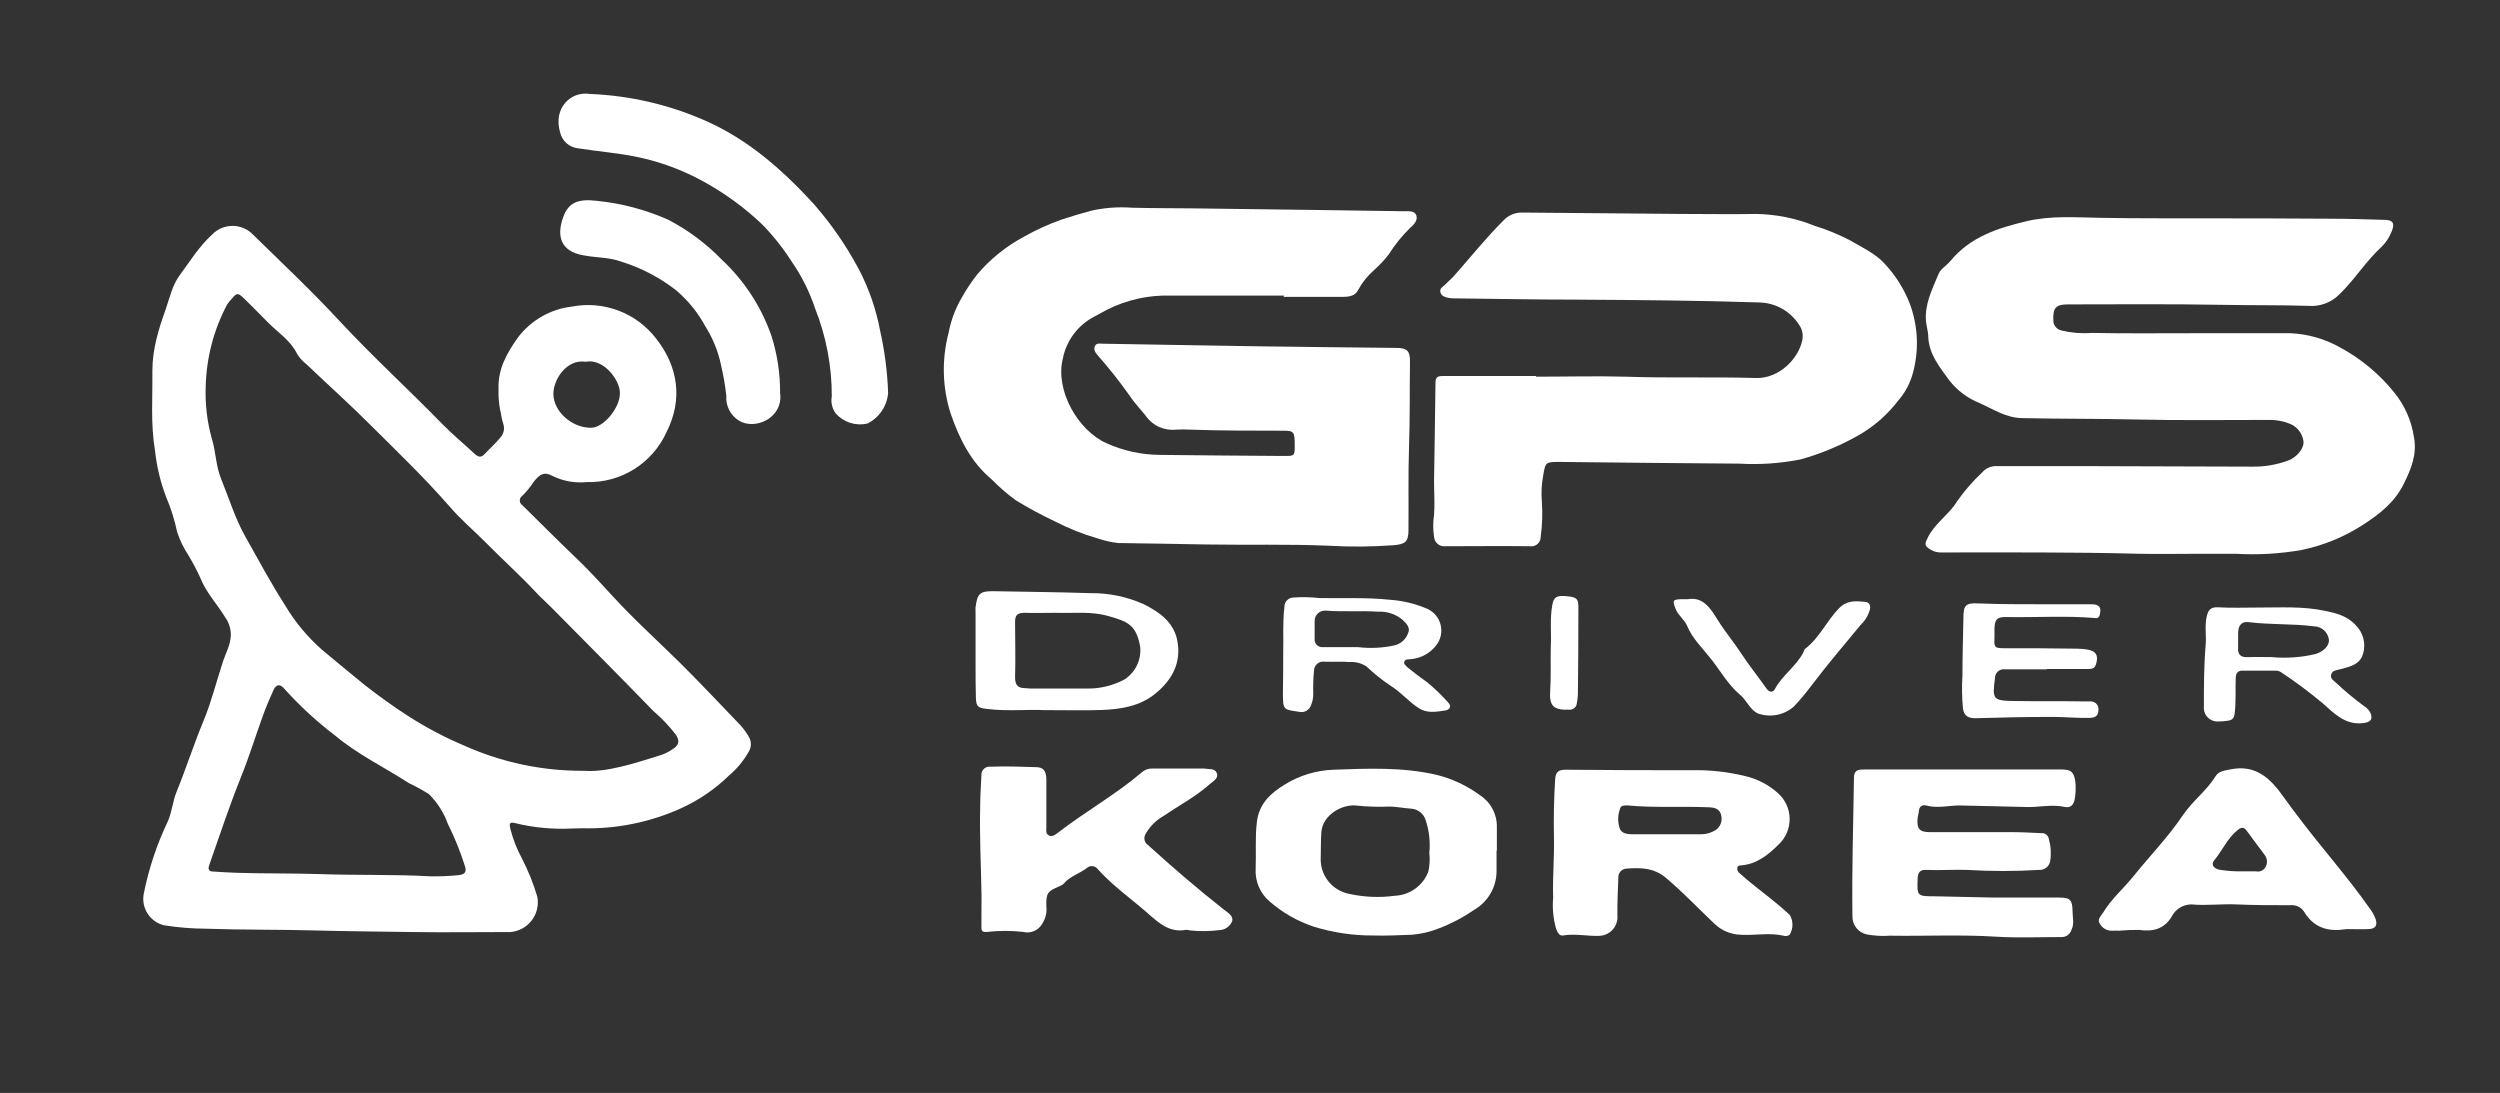 <svg width="398" height="174" viewBox="0 0 398 174" fill="none" xmlns="http://www.w3.org/2000/svg">
<rect x="0" y="0" width="398" height="174" fill="#333333" stroke="none"/>
<path d="M91.2 131.89C88.095 132.065 84.98 131.775 81.96 131.03C80.84 130.72 81.18 131.56 81.27 132.03C81.685 133.65 82.3 135.212 83.1 136.68C84.1 138.627 84.916 140.662 85.54 142.76C85.664 143.412 85.65 144.083 85.499 144.73C85.348 145.376 85.063 145.984 84.663 146.513C84.262 147.043 83.755 147.483 83.174 147.804C82.594 148.126 81.952 148.322 81.29 148.38C76.08 148.38 70.86 148.46 65.64 148.38C60.42 148.3 55.38 148.27 50.25 148.13C44.43 147.97 38.61 148.05 32.79 147.85C30.563 147.839 28.34 147.658 26.14 147.31C25.058 147.056 24.115 146.395 23.508 145.464C22.901 144.532 22.676 143.403 22.88 142.31C23.67 138.337 24.949 134.477 26.69 130.82C27.39 129.29 27.48 127.59 28.12 126.03C29.65 122.28 30.87 118.43 32.43 114.69C33.66 111.69 34.43 108.6 35.43 105.53C35.88 104.06 36.71 102.72 36.75 101.1C36.755 100.093 36.444 99.111 35.86 98.29C34.56 96.15 32.77 94.29 31.86 91.92C31.299 90.703 30.671 89.518 29.98 88.37C29.225 87.229 28.626 85.991 28.2 84.69C27.802 82.791 27.219 80.936 26.46 79.15C25.549 76.771 24.951 74.283 24.68 71.75C23.96 67.5 24.31 63.25 24.26 59C24.26 55.58 25.26 52.34 26.41 49.15C27.04 47.31 27.46 45.35 28.64 43.77C30.27 41.58 31.7 39.22 33.76 37.35C34.182 36.911 34.688 36.561 35.248 36.323C35.809 36.084 36.411 35.961 37.02 35.961C37.629 35.961 38.232 36.084 38.792 36.323C39.352 36.561 39.858 36.911 40.28 37.35C44.92 41.9 49.66 46.35 54.08 51.13C59.35 56.8 65.08 62.03 70.46 67.55C72.08 69.2 73.87 70.67 75.56 72.25C76.12 72.77 76.61 72.91 77.19 72.25C78 71.37 78.9 70.59 79.66 69.66C79.93 69.364 80.113 69 80.193 68.607C80.272 68.214 80.243 67.808 80.11 67.43C79.83 66.67 79.8 65.89 79.6 65.14C79.409 64.098 79.332 63.039 79.37 61.98C79.22 58.77 80.73 56.16 82.44 53.75C83.464 52.387 84.754 51.246 86.233 50.397C87.711 49.547 89.347 49.008 91.04 48.81C93.535 48.33 96.114 48.555 98.488 49.46C100.862 50.364 102.937 51.912 104.48 53.93C107.97 58.39 108.73 63.59 106.13 68.75C105.036 71.194 103.241 73.258 100.974 74.682C98.706 76.106 96.067 76.826 93.39 76.75C91.555 76.932 89.704 76.606 88.04 75.81C86.68 75.05 85.98 75.42 84.97 76.7C84.446 77.499 83.843 78.242 83.17 78.92C83.042 79.001 82.937 79.114 82.864 79.246C82.791 79.379 82.752 79.528 82.752 79.68C82.752 79.832 82.791 79.981 82.864 80.114C82.937 80.246 83.042 80.359 83.17 80.44C85.9 83.13 88.6 85.85 91.36 88.49C93.49 90.49 95.49 92.68 97.48 94.85C100.9 98.59 104.67 101.98 108.27 105.54C111.53 108.77 114.66 112.11 117.84 115.42C118.4 116.026 118.883 116.697 119.28 117.42C119.465 117.775 119.554 118.173 119.536 118.573C119.519 118.974 119.396 119.362 119.18 119.7C118.373 121.124 117.32 122.393 116.07 123.45C113.818 125.646 111.199 127.43 108.33 128.72C103.446 130.915 98.133 131.988 92.78 131.86L91.2 131.89ZM93.04 122.71C96.45 122.98 100.87 121.59 105.28 120.19C105.964 119.949 106.611 119.612 107.2 119.19C108.13 118.58 108.2 117.88 107.6 116.97C106.537 115.584 105.33 114.313 104 113.18C98.63 107.63 93.18 102.18 87.75 96.68C86.97 95.89 86.13 95.16 85.37 94.34C82.79 91.58 79.97 89.05 77.3 86.34C75.42 84.45 73.36 82.71 71.62 80.69C67.62 76.1 63.27 71.93 59.01 67.69C55.74 64.4 52.25 61.3 48.9 58.09C48.263 57.604 47.718 57.008 47.29 56.33C46.29 54.26 44.36 53.01 42.8 51.47C41.45 50.13 40.14 48.75 38.8 47.47C37.94 46.65 37.73 46.57 36.98 47.47C36.678 47.778 36.403 48.113 36.16 48.47C34.033 52.481 32.866 56.931 32.75 61.47C32.634 64.325 32.971 67.181 33.75 69.93C34.37 71.98 34.36 74.17 35.2 76.23C36.46 79.32 37.42 82.53 39.08 85.47C41.15 89.15 43.14 92.86 45.42 96.42C46.972 99.018 48.915 101.362 51.18 103.37C53.42 105.26 55.69 107.12 57.96 108.97C60.299 110.821 62.728 112.553 65.24 114.16C67.996 115.911 70.893 117.429 73.9 118.7C79.917 121.4 86.446 122.768 93.04 122.71ZM68.47 139.51C70.026 139.539 71.582 139.473 73.13 139.31C73.98 139.16 74.3 138.86 74.04 137.95C73.304 135.611 72.385 133.334 71.29 131.14C70.654 129.366 69.629 127.756 68.29 126.43C67.255 125.773 66.18 125.181 65.07 124.66C61.2 122.14 57 120.15 53.42 117.15C50.482 114.921 47.76 112.42 45.29 109.68C44.6 108.84 43.98 108.89 43.52 109.9C42.91 111.23 42.34 112.59 41.84 113.98C40.67 117.19 39.67 120.47 38.39 123.64C36.52 128.28 34.96 133.03 33.3 137.75C33.06 138.44 33.3 138.75 33.98 138.75C35.33 138.84 36.68 138.93 38.03 138.96C42.25 139.08 46.47 139.02 50.7 139.15C56.76 139.37 62.86 139.18 68.47 139.51ZM93.23 57.59C90.23 57.12 88.04 60.44 88.1 62.79C88.17 65.58 91.1 68.13 94.1 68.1C96.1 68.1 98.73 64.89 98.69 62.57C98.7 60.49 96.09 57.03 93.23 57.59Z" fill="white"/>
<path d="M348.86 53.05H364.67C367.369 53.173 370.004 53.916 372.37 55.22C375.757 57.017 378.744 59.484 381.15 62.47C382.822 64.516 383.91 66.976 384.3 69.59C384.83 72.35 383.83 74.71 382.65 77.09C381.2 80 378.8 81.86 376.17 83.56C373.189 85.486 369.876 86.842 366.4 87.56C362.949 88.165 359.438 88.366 355.94 88.16C354.08 88.16 352.21 88.16 350.35 88.16C347.08 88.16 343.8 88.23 340.53 88.16C330.02 87.88 319.53 87.95 309.01 87.95C308.449 87.962 307.896 87.821 307.41 87.54C306.25 86.88 306.41 86.54 306.99 85.41C308.16 83.2 310.35 81.84 311.56 79.82C312.729 78.148 314.07 76.603 315.56 75.21C315.844 74.876 316.201 74.612 316.603 74.439C317.006 74.265 317.443 74.187 317.88 74.21C322.88 74.21 327.88 74.21 332.88 74.21L358.59 74.29C360.552 74.319 362.503 73.98 364.34 73.29C365.63 72.8 366.9 71.35 366.7 70.18C366.608 69.561 366.35 68.979 365.954 68.495C365.558 68.011 365.038 67.643 364.45 67.43C363.494 67.055 362.477 66.858 361.45 66.85C354.26 66.85 347.08 66.95 339.9 66.78C333.9 66.64 327.85 66.7 321.83 66.56C319.37 66.51 317.31 65.14 315.15 64.17C313.253 63.413 311.59 62.167 310.33 60.56C308.81 58.45 307.09 56.42 306.98 53.63C306.98 52.75 306.67 51.93 306.61 51.05C306.42 48.34 307.61 46.05 308.61 43.63C308.93 42.81 309.92 42.26 310.52 41.53C313.68 37.7 318.06 36.3 322.66 35.21C326.58 34.29 330.5 34.62 334.44 34.68C340.55 34.79 346.65 34.74 352.76 34.76C358.87 34.78 364.97 34.76 371.08 34.82C373.9 34.82 376.73 34.92 379.56 35C381.03 35 381.31 35.6 380.69 37C380.343 37.847 379.83 38.615 379.18 39.26C376.67 41.54 374.91 44.47 372.46 46.83C371.817 47.492 371.035 48.002 370.17 48.324C369.305 48.646 368.379 48.771 367.46 48.69C362.92 48.55 358.37 48.62 353.82 48.53C345.61 48.38 337.4 48.45 329.18 48.46C327.27 48.46 326.81 49.05 326.89 50.96C326.878 51.339 326.998 51.711 327.23 52.012C327.461 52.313 327.79 52.524 328.16 52.61C329.71 52.988 331.309 53.12 332.9 53C338.24 53.11 343.59 53.05 348.9 53.05H348.86Z" fill="white"/>
<path d="M204.43 47.06H185.04C181.517 47.177 178.079 48.174 175.04 49.96L174.2 50.41C172.915 51.077 171.798 52.026 170.932 53.187C170.066 54.347 169.474 55.688 169.2 57.11C167.95 62.11 171.58 68.52 176.15 70.56C178.835 71.771 181.745 72.404 184.69 72.42C191.27 72.493 197.85 72.55 204.43 72.59C206.11 72.59 206.13 72.59 206.12 70.8C206.12 68.8 205.98 68.57 204.4 68.57C199.46 68.57 194.52 68.57 189.58 68.4C188.791 68.35 187.999 68.35 187.21 68.4C186.276 68.499 185.333 68.342 184.481 67.948C183.629 67.553 182.899 66.936 182.37 66.16C181.49 65.05 180.51 64.05 179.72 62.83C178.187 60.666 176.538 58.586 174.78 56.6C174.39 56.14 174.06 55.69 174.3 55.12C174.54 54.55 175.12 54.71 175.58 54.72C183.75 54.85 191.93 55.01 200.1 55.13C207.52 55.24 214.94 55.3 222.36 55.39C224.01 55.39 224.49 55.9 224.47 57.54C224.41 62.04 224.47 66.54 224.32 71.03C224.17 75.52 224.27 79.93 224.23 84.38C224.23 86.27 223.71 86.64 221.84 86.8C218.419 87.052 214.985 87.079 211.56 86.88C205.06 86.6 198.56 86.79 192.06 86.68C187.38 86.61 182.69 86.5 178 86.45C176.897 86.325 175.811 86.08 174.76 85.72C172.363 85.031 170.042 84.103 167.83 82.95C165.732 81.958 163.689 80.853 161.71 79.64C160.361 78.657 159.097 77.564 157.93 76.37C154.58 73.58 152.74 69.88 151.35 65.86C150.013 61.683 149.899 57.21 151.02 52.97C151.388 51.023 152.084 49.153 153.08 47.44C153.808 46.131 154.638 44.88 155.56 43.7C157.676 41.202 160.253 39.135 163.15 37.61C165.01 36.563 166.957 35.68 168.97 34.97C170.55 34.44 172.15 33.97 173.75 33.54C175.889 33.064 178.086 32.906 180.27 33.07C183.42 33.15 186.58 33.14 189.73 33.17L209.73 33.43L223.48 33.63C224.22 33.63 225.22 33.52 225.48 34.29C225.74 35.06 225.1 35.78 224.48 36.29C223.204 37.543 222.076 38.939 221.12 40.45C220.423 41.363 219.639 42.207 218.78 42.97C217.756 43.86 216.896 44.923 216.24 46.11C215.8 47.11 214.79 47.26 213.79 47.26H204.34L204.43 47.06Z" fill="white"/>
<path d="M244.54 59.97C249.29 59.97 254.04 59.84 258.79 59.97C265.73 60.21 272.67 59.97 279.6 60.18C283.16 60.27 286.3 57.18 286.92 54.18C287.014 53.748 287.015 53.301 286.923 52.868C286.832 52.436 286.65 52.027 286.39 51.67C285.706 50.612 284.773 49.739 283.673 49.125C282.573 48.511 281.339 48.177 280.08 48.15C270.35 47.83 260.62 47.76 250.88 47.7C244.46 47.7 238.05 47.57 231.63 47.5C231.295 47.509 230.96 47.486 230.63 47.43C230.1 47.3 229.49 47.2 229.32 46.55C229.15 45.9 229.66 45.71 229.98 45.38C230.51 44.84 231.1 44.38 231.6 43.78C234.17 40.88 236.6 37.84 239.35 35.1C239.732 34.688 240.197 34.363 240.714 34.146C241.231 33.928 241.789 33.824 242.35 33.84C250.85 33.92 259.347 33.993 267.84 34.06C271.75 34.06 275.67 34.13 279.57 34.06C282.767 34.112 285.926 34.752 288.89 35.95C290.872 36.562 292.794 37.356 294.63 38.32C296.57 39.46 298.72 40.45 300.18 42.14C301.867 43.978 303.191 46.119 304.08 48.45C305.414 52.102 305.53 56.087 304.41 59.81C303.963 61.259 303.217 62.597 302.22 63.74C300.617 65.837 298.641 67.62 296.39 69C293.334 70.797 290.056 72.189 286.64 73.14C283.435 73.775 280.162 74.001 276.9 73.81C267.36 73.76 257.83 73.63 248.29 73.54C246.1 73.54 246.03 73.54 245.68 75.68C245.422 77.047 245.348 78.443 245.46 79.83C245.595 81.701 245.535 83.581 245.28 85.44C245.287 85.659 245.246 85.877 245.159 86.078C245.072 86.28 244.942 86.459 244.778 86.604C244.613 86.75 244.419 86.857 244.209 86.918C243.998 86.98 243.777 86.994 243.56 86.96C239.1 86.9 234.63 86.96 230.17 86.96C229.946 86.994 229.717 86.98 229.498 86.921C229.279 86.861 229.075 86.756 228.899 86.613C228.723 86.47 228.579 86.292 228.476 86.09C228.373 85.888 228.313 85.666 228.3 85.44C228.125 84.303 228.125 83.147 228.3 82.01C228.44 80.23 228.3 78.43 228.3 76.64C228.37 71.38 228.48 66.12 228.53 60.86C228.53 59.86 229.13 59.86 229.86 59.86H244.54V59.97Z" fill="white"/>
<path d="M247.26 142.91C247.16 139.72 247.46 136.55 247.39 133.36C247.32 130.17 247.39 127.15 247.58 124.05C247.66 122.86 248.15 122.53 249.29 122.54C255.917 122.6 262.544 122.627 269.17 122.62C272.096 122.547 275.018 122.863 277.86 123.56C279.808 124.015 281.608 124.958 283.09 126.3C283.658 126.813 284.113 127.439 284.426 128.137C284.74 128.834 284.905 129.59 284.912 130.355C284.918 131.12 284.766 131.878 284.465 132.581C284.163 133.284 283.719 133.917 283.16 134.44C281.44 136.15 279.62 137.61 277.06 137.78C276.8 137.78 276.6 137.91 276.57 138.2C276.559 138.358 276.588 138.516 276.654 138.66C276.721 138.803 276.822 138.927 276.95 139.02C278.51 140.44 280.2 141.71 281.85 143.02C282.91 143.86 283.94 144.74 284.94 145.66C285.215 146.132 285.36 146.669 285.36 147.215C285.36 147.762 285.215 148.298 284.94 148.77C284.806 148.889 284.642 148.969 284.466 149.002C284.29 149.035 284.109 149.021 283.94 148.96C281.66 148.44 279.36 148.96 277.07 148.81C275.52 148.757 274.045 148.13 272.93 147.05C270.36 144.61 267.93 142.05 265.2 139.74C263.25 138.11 261.15 138.13 258.93 138.28C258.748 138.29 258.569 138.337 258.404 138.417C258.24 138.498 258.093 138.61 257.973 138.748C257.853 138.886 257.761 139.047 257.704 139.22C257.647 139.394 257.625 139.578 257.64 139.76C257.57 141.76 257.46 143.76 257.49 145.71C257.529 146.127 257.481 146.548 257.348 146.944C257.214 147.341 257 147.706 256.717 148.015C256.435 148.324 256.09 148.57 255.707 148.738C255.323 148.906 254.909 148.992 254.49 148.99C252.6 149.04 250.73 148.6 248.83 148.93C248.26 149.03 247.95 148.43 247.73 147.86C247.276 146.252 247.116 144.575 247.26 142.91ZM265.34 132.81H270.71C271.403 132.832 272.09 132.68 272.71 132.37C273.186 132.183 273.581 131.833 273.824 131.383C274.068 130.933 274.144 130.411 274.04 129.91C273.83 128.68 272.89 128.56 272.04 128.52C267.71 128.34 263.37 128.63 259.04 128.22C258.58 128.22 258.04 128.22 257.92 128.72C257.536 129.735 257.515 130.852 257.86 131.88C258.16 132.74 259.15 132.82 260.01 132.82C261.76 132.81 263.55 132.81 265.34 132.81Z" fill="white"/>
<path d="M317.34 142.89H327.76C329.57 142.89 329.92 143.25 329.95 145.05C329.95 146.05 330.27 147.05 329.77 148.05C329.664 148.39 329.449 148.685 329.158 148.889C328.867 149.094 328.516 149.196 328.16 149.18C324.69 149.18 321.21 149.33 317.75 149.12C312.13 148.76 306.51 149.05 300.89 148.96C299.674 149.052 298.451 148.988 297.25 148.77C296.583 148.643 295.983 148.284 295.555 147.757C295.126 147.23 294.898 146.569 294.91 145.89C294.8 138.51 295.05 131.15 295.15 123.78C295.15 122.54 295.94 122.5 296.84 122.5H318.74H328.2C329.74 122.5 330.2 122.94 330.4 124.5C330.493 125.414 330.456 126.336 330.29 127.24C330.12 128.18 329.59 128.65 328.74 128.47C326.59 127.99 324.46 128.58 322.32 128.47C318.87 128.36 315.42 128.33 311.97 128.23C310.19 128.23 308.42 128.73 306.63 128.23C306.02 128.07 305.55 128.39 305.48 129.11C305.48 129.5 305.31 129.89 305.28 130.28C305.14 131.97 305.57 132.47 307.28 132.48C311.75 132.48 316.22 132.48 320.69 132.48C322.12 132.48 323.55 132.59 324.98 132.64C325.263 132.611 325.546 132.693 325.769 132.868C325.993 133.044 326.14 133.299 326.18 133.58C326.5 134.725 326.572 135.925 326.39 137.1C326.317 137.51 326.095 137.879 325.767 138.136C325.438 138.393 325.026 138.519 324.61 138.49C320.797 138.72 316.973 138.72 313.16 138.49C311 138.41 308.83 138.59 306.67 138.49C305.67 138.43 305.32 138.91 305.29 139.85C305.19 142.68 305.17 142.68 308.03 142.69L317.34 142.89Z" fill="white"/>
<path d="M93.9 14.96C100.235 15.208 106.467 16.646 112.27 19.2C119.07 22.2 124.44 26.93 129.39 32.29C132.227 35.5 134.681 39.031 136.7 42.81C138.31 45.877 139.456 49.166 140.1 52.57C140.841 55.856 141.273 59.204 141.39 62.57C141.303 63.595 140.953 64.581 140.375 65.432C139.797 66.283 139.01 66.971 138.09 67.43C137.18 67.64 136.231 67.601 135.342 67.315C134.453 67.03 133.657 66.51 133.04 65.81C132.758 65.424 132.558 64.984 132.452 64.519C132.345 64.053 132.334 63.57 132.42 63.1C132.435 58.306 131.532 53.554 129.76 49.1C128.885 46.464 127.639 43.965 126.06 41.68C124.684 39.519 123.086 37.508 121.29 35.68C118.436 32.973 115.239 30.653 111.78 28.78C108.555 27.027 105.092 25.754 101.5 25C98.33 24.34 95.12 24.1 91.94 23.6C91.287 23.515 90.675 23.234 90.185 22.795C89.694 22.356 89.347 21.779 89.19 21.14C87.98 17.18 90.94 14.46 93.9 14.96Z" fill="white"/>
<path d="M238.25 135.41C238.25 136.48 238.25 137.56 238.25 138.63C238.258 139.886 237.933 141.122 237.31 142.212C236.687 143.303 235.786 144.209 234.7 144.84C232.938 146.052 231.038 147.049 229.04 147.81C227.678 148.355 226.242 148.692 224.78 148.81C222.73 148.87 220.66 149 218.63 148.93C215.41 148.948 212.206 148.472 209.13 147.52C206.555 146.662 204.176 145.302 202.13 143.52C201.382 142.886 200.791 142.088 200.404 141.187C200.017 140.287 199.844 139.308 199.9 138.33C200 135.82 199.79 133.33 200.1 130.81C200.46 127.9 202.33 126.24 204.58 124.87C206.906 123.441 209.562 122.638 212.29 122.54C217.79 122.34 223.29 122.1 228.73 123.36C231.207 123.981 233.541 125.078 235.6 126.59C236.444 127.133 237.136 127.883 237.609 128.768C238.081 129.654 238.319 130.646 238.3 131.65C238.3 132.92 238.3 134.2 238.3 135.48L238.25 135.41ZM227.55 135.76C227.723 134.001 227.522 132.225 226.96 130.55C226.806 130.052 226.504 129.613 226.095 129.29C225.687 128.967 225.19 128.775 224.67 128.74C223.44 128.67 222.24 128.38 221 128.41C219.331 128.476 217.661 128.422 216 128.25C213.65 127.96 210.57 129.75 210.36 132.46C210.26 133.81 210.3 135.16 210.26 136.51C210.189 137.856 210.606 139.183 211.434 140.247C212.263 141.31 213.447 142.039 214.77 142.3C217.15 142.827 219.604 142.932 222.02 142.61C223.187 142.565 224.316 142.181 225.268 141.505C226.22 140.828 226.954 139.888 227.38 138.8C227.605 137.82 227.662 136.809 227.55 135.81V135.76Z" fill="white"/>
<path d="M156.26 142.54C156.18 137.77 155.92 132.99 156.05 128.21C156.05 126.62 156.17 125.03 156.24 123.44C156.224 123.25 156.25 123.059 156.317 122.881C156.384 122.703 156.49 122.542 156.627 122.409C156.764 122.277 156.929 122.177 157.109 122.117C157.29 122.056 157.481 122.037 157.67 122.06C160.1 121.96 162.53 122.06 164.95 122.13C166.09 122.13 166.56 122.73 166.58 124.04C166.58 126.59 166.58 129.14 166.58 131.69C166.58 132.15 166.44 132.69 166.95 132.99C167.46 133.29 167.95 132.92 168.37 132.61C172.74 129.22 177.6 126.52 181.82 122.92C182.283 122.53 182.875 122.326 183.48 122.35H191.48H191.72C192.44 122.5 193.41 122.26 193.72 123.09C194.03 123.92 193.14 124.36 192.59 124.84C190.35 126.84 187.71 128.21 185.26 129.89C184.077 130.553 183.096 131.524 182.42 132.7C182.319 132.842 182.248 133.004 182.211 133.175C182.174 133.346 182.171 133.522 182.204 133.694C182.237 133.866 182.304 134.029 182.401 134.175C182.498 134.32 182.624 134.444 182.77 134.54C186.69 138.09 190.68 141.54 194.86 144.82C195.48 145.3 196.39 145.82 196.16 146.65C195.999 147.054 195.725 147.403 195.37 147.655C195.015 147.907 194.595 148.051 194.16 148.07C192.621 148.265 191.064 148.285 189.52 148.13C189.289 148.068 189.05 148.035 188.81 148.03C186.19 148.53 184.46 146.92 182.74 145.41C180.03 143.03 177.04 140.95 174.63 138.22C174.412 138.005 174.117 137.884 173.81 137.884C173.504 137.884 173.209 138.005 172.99 138.22C171.82 139.09 170.34 139.51 169.36 140.66C169.166 140.854 168.93 141.001 168.67 141.09C166.75 141.88 166.52 142.2 166.58 144.29C166.688 145.242 166.465 146.202 165.95 147.01C165.665 147.545 165.208 147.968 164.654 148.213C164.099 148.458 163.478 148.51 162.89 148.36C160.987 148.145 159.064 148.145 157.16 148.36C156.41 148.41 156.24 148.26 156.24 147.6C156.26 145.89 156.26 144.22 156.26 142.54Z" fill="white"/>
<path d="M373.53 147.94H373.29C370.53 148.36 368.29 147.64 366.79 145.11C366.553 144.762 366.226 144.485 365.843 144.309C365.461 144.133 365.038 144.064 364.62 144.11C361.76 144.11 358.89 144.11 356.02 143.98C353.65 143.88 351.27 144.2 348.88 143.98C348.216 143.983 347.566 144.171 347.003 144.525C346.441 144.879 345.99 145.383 345.7 145.98C344.47 147.98 342.62 148.34 340.56 148.04C339.488 148.028 338.417 148.071 337.35 148.17C336.993 148.15 336.636 148.15 336.28 148.17C335.855 148.19 335.434 148.083 335.069 147.865C334.704 147.646 334.412 147.324 334.23 146.94C333.89 146.3 334.52 145.77 334.84 145.25C336.17 143.05 338.13 141.39 339.72 139.41C342.32 136.19 345.22 133.19 347.52 129.77C349.06 127.5 351.28 125.9 352.71 123.59C353.22 122.75 354.12 122.69 355.06 122.49C359.19 121.63 361.54 124.03 363.59 126.94C364.39 128.08 365.24 129.17 366.07 130.28C369.66 135.04 373.64 139.49 377.07 144.36C377.547 144.947 377.928 145.605 378.2 146.31C378.51 147.31 378.2 147.86 377.11 147.91C376.02 147.96 374.72 147.91 373.52 147.91L373.53 147.94ZM357.17 138.72C357.85 138.72 358.52 138.72 359.17 138.72C359.463 138.784 359.77 138.75 360.042 138.623C360.315 138.497 360.538 138.285 360.68 138.02C360.847 137.723 360.923 137.384 360.898 137.044C360.873 136.704 360.749 136.379 360.54 136.11C359.6 134.84 358.64 133.58 357.71 132.3C357.27 131.71 356.92 131.6 356.26 132.12C354.6 133.43 353.82 135.4 352.5 136.96C351.93 137.64 352.42 138.33 353.5 138.49C354.714 138.671 355.942 138.748 357.17 138.72Z" fill="white"/>
<path d="M124.19 62.55C124.74 66.55 120.19 68.55 117.63 66.96C116.969 66.547 116.434 65.962 116.082 65.268C115.729 64.574 115.573 63.796 115.63 63.02C115.452 61.363 115.168 59.72 114.78 58.1C114.33 55.931 113.493 53.862 112.31 51.99C111.121 49.779 109.526 47.811 107.61 46.19C105.002 44.167 102.051 42.63 98.9 41.65C97 40.95 94.9 41.04 92.9 40.65C89.22 40.02 88.59 37.57 89.65 34.6C90.49 32.26 91.96 31.6 95.09 31.98C98.987 32.379 102.798 33.391 106.38 34.98C109.557 36.637 112.448 38.794 114.94 41.37C118.53 44.722 121.243 48.904 122.84 53.55C123.753 56.462 124.209 59.498 124.19 62.55Z" fill="white"/>
<path d="M166.09 113.05C163.86 112.91 160.46 113.27 157.09 112.86C155.7 112.69 155.4 112.5 155.36 111.03C155.32 109.56 155.31 107.84 155.31 106.24C155.31 103.33 155.31 100.42 155.31 97.51C155.29 97.234 155.29 96.956 155.31 96.68C155.59 94.45 156.03 94.08 158.25 94.12C163.36 94.22 168.47 94.26 173.57 94.43C176.494 94.39 179.391 94.987 182.06 96.18C184.49 97.39 186.81 98.97 187.41 101.9C188.12 105.41 186.66 108.18 183.99 110.38C181.49 112.45 178.45 112.91 175.36 113.03C172.67 113.13 169.95 113.05 166.09 113.05ZM168.09 97.56C166.42 97.56 164.74 97.61 163.09 97.56C162.01 97.56 161.59 97.91 161.6 99C161.6 101.95 161.69 104.9 161.6 107.84C161.6 109.04 162.01 109.53 163.14 109.55C163.45 109.55 163.77 109.62 164.14 109.62H173.35C175.349 109.6 177.313 109.092 179.07 108.14C179.894 107.592 180.556 106.834 180.989 105.945C181.421 105.055 181.608 104.066 181.53 103.08C180.94 99.48 179.53 98.94 176.47 98.08C173.71 97.28 170.87 97.65 168.09 97.56Z" fill="white"/>
<path d="M359.64 96.72C363.1 96.72 366.59 96.51 370.02 97.22C371.85 97.59 373.67 98.03 375.02 99.52C375.621 100.11 376.048 100.855 376.253 101.672C376.457 102.489 376.432 103.346 376.18 104.15C375.65 105.86 374.01 106.15 372.59 106.54C372.01 106.71 371.35 106.68 371.13 107.35C370.91 108.02 371.53 108.35 371.91 108.71C373.304 110.022 374.776 111.248 376.32 112.38C376.731 112.626 377.074 112.969 377.32 113.38C377.85 114.51 377.39 114.98 376.2 115.12C373.33 115.46 371.58 113.54 369.78 111.97C367.712 110.234 365.549 108.615 363.3 107.12C363.046 106.929 362.746 106.809 362.43 106.77C360.59 106.77 358.76 106.77 356.92 106.77C356.08 106.77 355.92 107.42 355.92 108.13C355.86 109.92 355.98 111.71 355.77 113.5C355.68 114.27 355.46 114.64 354.66 114.74C354.151 114.82 353.636 114.86 353.12 114.86C352.81 114.874 352.5 114.822 352.212 114.706C351.924 114.591 351.664 114.415 351.45 114.19C351.236 113.965 351.072 113.697 350.971 113.404C350.869 113.111 350.831 112.799 350.86 112.49C350.86 109.23 350.86 105.97 351.14 102.72C351.28 101.23 350.97 99.72 351.29 98.23C351.53 97.12 351.9 96.65 353.06 96.68C355.25 96.81 357.44 96.72 359.64 96.72ZM361.64 104.61C363.984 104.829 366.349 104.663 368.64 104.12C369.93 103.72 370.83 102.79 370.77 101.86C370.699 101.28 370.423 100.745 369.992 100.351C369.561 99.957 369.004 99.73 368.42 99.71C364.96 99.27 361.42 99.48 357.97 99.04C356.86 98.9 356.33 99.59 356.31 100.73C356.31 101.48 356.31 102.24 356.31 102.99C356.2 104.18 356.67 104.68 357.87 104.62C359.07 104.56 360.37 104.61 361.65 104.61H361.64Z" fill="white"/>
<path d="M204.29 103.72C204.36 101.86 204.17 99.23 204.48 96.6C204.475 96.224 204.615 95.86 204.873 95.586C205.13 95.312 205.484 95.148 205.86 95.13C207.25 95.027 208.646 95.053 210.03 95.21C213.78 95.28 217.53 95.09 221.26 95.48C223.328 95.624 225.357 96.117 227.26 96.94C227.772 97.178 228.224 97.526 228.584 97.961C228.944 98.395 229.203 98.904 229.341 99.451C229.48 99.997 229.496 100.568 229.387 101.121C229.277 101.675 229.046 102.197 228.71 102.65C228.227 103.304 227.609 103.847 226.898 104.242C226.188 104.637 225.401 104.875 224.59 104.94C224.25 105 223.79 104.88 223.59 105.28C223.39 105.68 223.84 106.02 224.12 106.28C225.12 107.1 226.19 107.9 227.26 108.66C228.424 109.627 229.514 110.68 230.52 111.81C231.17 112.44 230.78 113.01 230.09 113.11C228.65 113.32 227.19 113.61 225.82 112.71C224.22 111.66 222.99 110.15 221.35 109.15C219.997 108.246 218.726 107.226 217.55 106.1C216.746 105.572 215.789 105.325 214.83 105.4C213.52 105.27 212.2 105.4 210.88 105.34C210.673 105.307 210.462 105.319 210.26 105.375C210.059 105.431 209.871 105.529 209.711 105.664C209.551 105.799 209.421 105.966 209.331 106.155C209.241 106.344 209.193 106.551 209.19 106.76C209.07 107.986 209.03 109.219 209.07 110.45C209.077 111.049 208.965 111.644 208.74 112.2C208.623 112.601 208.356 112.941 207.995 113.149C207.634 113.358 207.206 113.419 206.8 113.32C204.29 112.95 204.27 113.01 204.24 110.48C204.27 108.46 204.29 106.47 204.29 103.72ZM216.15 103.02C218.126 103.259 220.127 103.161 222.07 102.73C222.551 102.604 222.994 102.362 223.36 102.026C223.726 101.689 224.004 101.268 224.17 100.8C224.58 99.95 223.9 99.25 223.27 98.65C222.183 97.759 220.803 97.306 219.4 97.38C216.63 97.2 213.84 97.43 211.06 97.21C210.832 97.192 210.602 97.222 210.385 97.298C210.169 97.374 209.971 97.495 209.804 97.652C209.638 97.809 209.506 98 209.417 98.212C209.329 98.423 209.285 98.651 209.29 98.88C209.29 99.8 209.29 100.71 209.29 101.63C209.262 101.818 209.278 102.01 209.337 102.191C209.396 102.372 209.497 102.537 209.631 102.672C209.765 102.807 209.929 102.909 210.109 102.969C210.29 103.03 210.482 103.047 210.67 103.02H216.15Z" fill="white"/>
<path d="M325.82 106.56C323.63 106.56 321.43 106.56 319.24 106.56C319.034 106.524 318.823 106.535 318.623 106.591C318.422 106.647 318.236 106.747 318.079 106.884C317.922 107.021 317.797 107.191 317.714 107.383C317.631 107.574 317.592 107.782 317.6 107.99C317.15 111.33 317.27 111.55 320.6 111.6C324.23 111.66 327.86 111.6 331.49 111.66C331.92 111.66 332.36 111.66 332.8 111.66C332.98 111.652 333.16 111.685 333.326 111.754C333.492 111.824 333.641 111.929 333.763 112.063C333.884 112.196 333.974 112.355 334.027 112.527C334.08 112.7 334.095 112.881 334.07 113.06C334.07 113.96 333.53 114.25 332.78 114.28C330.78 114.34 328.78 114.14 326.78 114.13C322.69 114.13 318.6 114.22 314.5 114.34C313.3 114.34 312.65 113.96 312.5 112.75C312.338 111.045 312.311 109.33 312.42 107.62C312.42 104.49 312.52 101.35 312.58 98.21C312.58 96.37 312.99 95.97 314.85 96.06C319.1 96.25 323.35 96.17 327.6 96.2C329.4 96.2 331.19 96.2 332.99 96.2C334.22 96.2 334.58 96.71 334.28 97.86C334.273 97.948 334.246 98.034 334.202 98.111C334.158 98.188 334.097 98.254 334.025 98.305C333.952 98.355 333.869 98.389 333.782 98.404C333.695 98.419 333.605 98.414 333.52 98.39C328.79 97.99 324.04 98.33 319.3 98.23C317.91 98.23 317.58 98.61 317.52 100.03C317.52 100.51 317.52 101.03 317.52 101.47C317.44 103.11 317.52 103.19 319.19 103.2C323.02 103.2 326.85 103.2 330.67 103.27C331.188 103.275 331.706 103.315 332.22 103.39C333.69 103.59 334.15 104.39 333.66 105.81C333.45 106.43 333.01 106.51 332.44 106.5C330.25 106.5 328.05 106.5 325.86 106.5L325.82 106.56Z" fill="white"/>
<path d="M268.72 95.39C271.18 94.96 272.38 96.95 273.52 98.79C274.66 100.63 276.05 102.24 277.21 104.04C278.37 105.84 279.91 107.73 281.21 109.6C281.67 110.26 282.26 110.27 282.55 109.72C283.73 107.51 285.91 106.11 287.07 103.91C287.18 103.7 287.22 103.41 287.39 103.28C289.67 101.54 290.8 98.84 292.79 96.82C294.09 95.51 295.49 95.68 296.97 95.82C297.57 95.88 297.81 96.33 297.71 96.96C297.455 97.926 296.936 98.802 296.21 99.49C293.65 102.61 291.01 105.67 288.57 108.9C287.63 110.13 286.67 111.35 285.57 112.49C284.789 113.174 283.838 113.633 282.816 113.82C281.795 114.006 280.743 113.913 279.77 113.55C278.55 112.9 278.06 111.48 277.02 110.61C275.15 109.04 273.94 106.89 272.48 105.01C271.14 103.29 269.48 101.75 268.59 99.64C268.18 98.64 267.19 98.02 266.78 96.99C266.21 95.57 266.28 95.42 267.78 95.39H268.72Z" fill="white"/>
<path d="M246.88 103.15C247.02 100.85 246.7 98.53 247.14 96.24C247.38 95 247.87 94.77 249.46 94.92C251.05 95.07 251.28 95.34 251.28 96.7C251.28 101.32 251.253 105.94 251.2 110.56C251.177 111.037 251.121 111.511 251.03 111.98C251.015 112.127 250.971 112.27 250.901 112.401C250.83 112.531 250.734 112.646 250.619 112.739C250.504 112.832 250.371 112.901 250.229 112.942C250.086 112.984 249.937 112.997 249.79 112.98C247.36 113.07 246.61 112.41 246.79 109.98C246.94 107.69 246.83 105.42 246.88 103.15Z" fill="white"/>
</svg>
